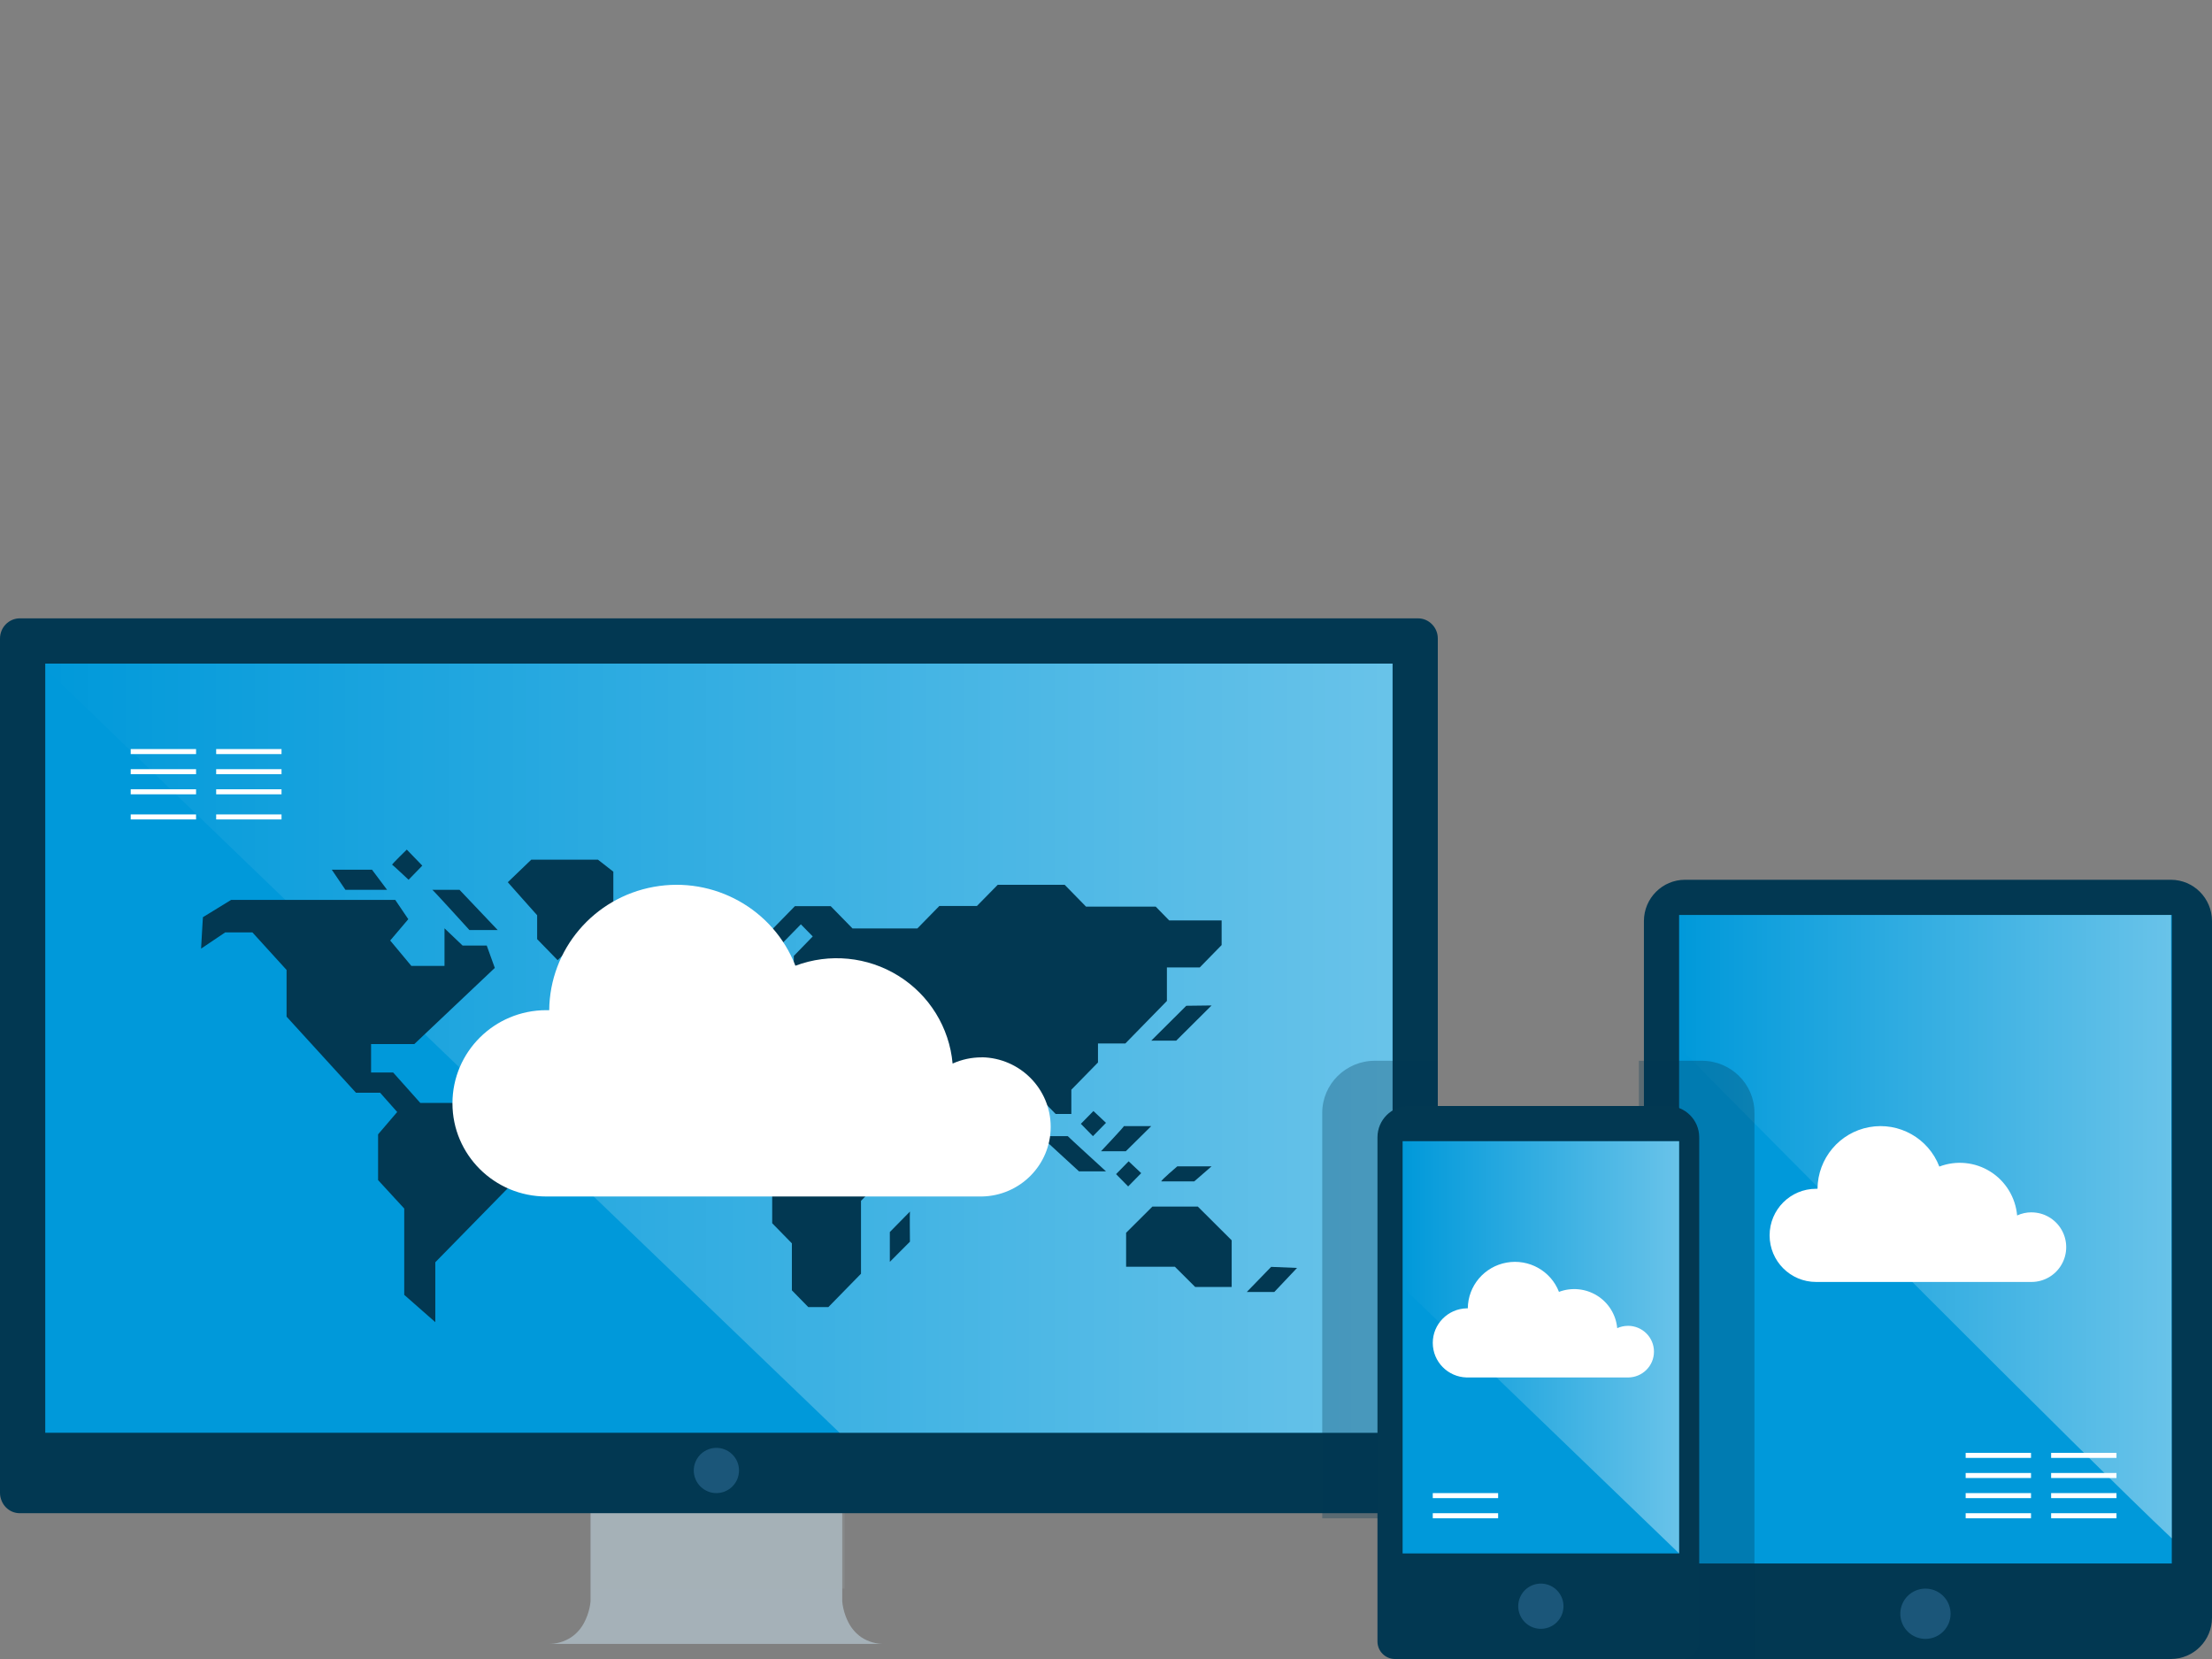 <?xml version="1.0" encoding="UTF-8"?>
<svg width="440px" height="330px" viewBox="0 0 440 330" version="1.1" xmlns="http://www.w3.org/2000/svg" xmlns:xlink="http://www.w3.org/1999/xlink">
    <rect x="0" y="0" width="440" height="330" fill="#808080" stroke="none"/>
    <title>Graphic elements / Icons / Rich icons / Marketplace / Practice-Cloud-and-Managed-Services</title>
    <defs>
        <linearGradient x1="0%" y1="49.999%" x2="100%" y2="49.999%" id="linearGradient-1">
            <stop stop-color="#FFFFFF" stop-opacity="0" offset="0%"></stop>
            <stop stop-color="#FFFFFF" offset="100%"></stop>
        </linearGradient>
        <linearGradient x1="-4.79853274e-14%" y1="50.003%" x2="100%" y2="50.003%" id="linearGradient-2">
            <stop stop-color="#FFFFFF" stop-opacity="0" offset="0%"></stop>
            <stop stop-color="#FFFFFF" offset="100%"></stop>
        </linearGradient>
        <linearGradient x1="0%" y1="49.997%" x2="100%" y2="49.997%" id="linearGradient-3">
            <stop stop-color="#FFFFFF" stop-opacity="0" offset="0%"></stop>
            <stop stop-color="#FFFFFF" offset="100%"></stop>
        </linearGradient>
    </defs>
    <g id="Graphic-elements-/-Icons-/-Rich-icons-/-Marketplace-/-Practice-Cloud-and-Managed-Services" stroke="none" stroke-width="1" fill="none" fill-rule="evenodd">
        <g id="Cloudand-managed-services" transform="translate(0, 122.062)" fill-rule="nonzero">
            <path d="M167.532,196.449 L167.532,168.938 L117.468,168.938 L117.468,196.449 C117.43,196.894 117.362,197.336 117.265,197.772 C117.045,198.782 116.691,199.759 116.211,200.675 C115.616,201.835 114.745,202.832 113.676,203.578 C112.293,204.498 110.661,204.971 109,204.934 L176,204.934 C174.344,204.982 172.713,204.52 171.328,203.611 C170.258,202.865 169.386,201.869 168.789,200.708 C168.31,199.792 167.957,198.815 167.74,197.805 C167.639,197.358 167.569,196.905 167.532,196.449 L167.532,196.449 Z" id="Path" fill="#A5B1B8"></path>
            <polygon id="Path" fill="#A5B1B8" opacity="0.2" style="mix-blend-mode: multiply;" points="118 177.938 130.498 177.938 143 177.938 155.498 177.938 168 177.938 168 181.938 168 185.938 168 189.938 168 193.938 155.498 193.938 143 193.938 130.498 193.938 118 193.938 118 189.938 118 185.938 118 181.938"></polygon>
            <path d="M282.066,178.938 L3.943,178.938 C3.415,178.938 2.892,178.831 2.407,178.623 C1.94,178.418 1.518,178.126 1.162,177.761 C0.807,177.394 0.525,176.962 0.332,176.49 C0.119,175.996 0.006,175.465 0,174.928 L0,4.948 C0,4.412 0.106,3.881 0.311,3.386 C0.707,2.431 1.458,1.666 2.407,1.253 C2.892,1.044 3.415,0.938 3.943,0.938 L282.066,0.938 C282.594,0.938 283.116,1.044 283.601,1.253 C284.068,1.457 284.491,1.75 284.846,2.114 C285.592,2.869 286.007,3.888 286,4.948 L286,174.928 C286.007,175.988 285.592,177.007 284.846,177.761 C284.491,178.126 284.068,178.418 283.601,178.623 C283.116,178.831 282.594,178.938 282.066,178.938 Z" id="Path" fill="#023852"></path>
            <rect id="Rectangle" fill="#0099DA" x="9" y="9.938" width="268" height="153"></rect>
            <path d="M8,9.938 L18.038,19.608 L28.063,29.279 C31.403,32.505 34.746,35.729 38.092,38.95 L48.125,48.616 C58.025,58.154 67.925,67.692 77.827,77.23 L107.541,105.81 L137.276,134.37 L167.002,162.938 L277,162.938 L277,9.938 L8,9.938 Z" id="Path" fill="url(#linearGradient-1)" opacity="0.41"></path>
            <path d="M147,170.436 C147.001,169.835 146.881,169.239 146.648,168.685 C146.42,168.151 146.093,167.666 145.683,167.254 C144.624,166.197 143.109,165.734 141.64,166.021 C140.172,166.308 138.942,167.306 138.358,168.685 C137.881,169.804 137.881,171.069 138.358,172.187 C138.583,172.722 138.911,173.208 139.322,173.618 C140.165,174.463 141.31,174.938 142.503,174.938 C143.696,174.938 144.84,174.463 145.683,173.618 C146.092,173.206 146.419,172.72 146.648,172.187 C146.881,171.633 147.001,171.037 147,170.436 L147,170.436 Z" id="Path" fill="#1B5679"></path>
            <path d="M440,61.132 C439.984,56.613 436.342,52.954 431.845,52.938 L335.155,52.938 C330.657,52.951 327.014,56.612 327,61.132 L327,199.743 C327.009,204.265 330.655,207.929 335.155,207.938 L431.845,207.938 C436.343,207.924 439.986,204.263 440,199.743 L440,61.132 Z" id="Path" fill="#023852"></path>
            <path d="M388,198.947 C388.004,196.561 386.322,194.504 383.982,194.036 C381.643,193.567 379.298,194.817 378.383,197.02 C377.468,199.224 378.237,201.767 380.22,203.094 C382.204,204.42 384.848,204.161 386.535,202.474 C387.473,201.539 388,200.27 388,198.947 L388,198.947 Z" id="Path" fill="#1B5679"></path>
            <polygon id="Path" fill="#0099DA" points="432 188.938 382.998 188.938 334 188.938 334 124.438 334 59.938 382.998 59.938 432 59.938 432 124.438"></polygon>
            <path d="M431.855,59.938 L334.05,59.938 L334.025,73.085 L334,86.233 C342.55,94.913 362.769,115.318 383,135.558 C403.231,155.797 423.467,175.896 432,183.938 L431.93,121.934 L431.855,59.938 Z" id="Path" fill="url(#linearGradient-2)" opacity="0.41"></path>
            <path d="M349,207.938 L326,207.938 L326,88.938 L338.518,88.938 C344.3,88.938 348.987,93.565 348.987,99.273 L348.987,207.938 L349,207.938 Z" id="Path" fill="#023852" opacity="0.3" style="mix-blend-mode: multiply;"></path>
            <path d="M263,179.938 L286,179.938 L286,88.938 L273.482,88.938 C267.7,88.938 263.013,93.58 263.013,99.307 L263.013,179.938 L263,179.938 Z" id="Path" fill="#023852" opacity="0.3" style="mix-blend-mode: multiply;"></path>
            <path d="M334.501,207.938 L277.478,207.938 C275.557,207.938 274,206.376 274,204.449 L274,104.147 C274.011,100.714 276.789,97.938 280.21,97.938 L331.79,97.938 C335.211,97.938 337.989,100.714 338,104.147 L338,204.449 C337.995,206.376 336.439,207.936 334.518,207.938 L334.501,207.938 Z" id="Path" fill="#023852"></path>
            <polygon id="Path" fill="#0099DA" points="334 186.938 306.502 186.938 279 186.938 279 145.936 279 104.938 306.502 104.938 334 104.938 334 145.936"></polygon>
            <polygon id="Path" fill="url(#linearGradient-3)" opacity="0.41" points="334 186.938 306.502 160.445 279 133.955 279 119.447 279 104.938 306.502 104.938 334 104.938 334 145.936"></polygon>
            <path d="M311,197.445 C311.003,195.297 309.489,193.447 307.383,193.026 C305.277,192.604 303.167,193.73 302.344,195.713 C301.521,197.697 302.214,199.985 303.999,201.179 C305.785,202.372 308.164,202.138 309.683,200.619 C310.526,199.778 311,198.636 311,197.445 L311,197.445 Z" id="Path" fill="#1B5679"></path>
            <polygon id="Path" fill="#FFFFFF" points="404 175.938 397.498 175.938 391 175.938 391 175.436 391 174.938 397.498 174.938 404 174.938 404 175.436"></polygon>
            <polygon id="Path" fill="#FFFFFF" points="404 179.938 397.498 179.938 391 179.938 391 179.439 391 178.938 397.498 178.938 404 178.938 404 179.439"></polygon>
            <polygon id="Path" fill="#FFFFFF" points="421 175.938 414.502 175.938 408 175.938 408 175.436 408 174.938 414.502 174.938 421 174.938 421 175.436"></polygon>
            <polygon id="Path" fill="#FFFFFF" points="421 179.938 414.502 179.938 408 179.938 408 179.439 408 178.938 414.502 178.938 421 178.938 421 179.439"></polygon>
            <polygon id="Path" fill="#FFFFFF" points="404 167.938 397.498 167.938 391 167.938 391 167.438 391 166.938 397.498 166.938 404 166.938 404 167.438"></polygon>
            <polygon id="Path" fill="#FFFFFF" points="404 171.938 397.498 171.938 391 171.938 391 171.436 391 170.938 397.498 170.938 404 170.938 404 171.436"></polygon>
            <polygon id="Path" fill="#FFFFFF" points="421 167.938 414.502 167.938 408 167.938 408 167.438 408 166.938 414.502 166.938 421 166.938 421 167.438"></polygon>
            <polygon id="Path" fill="#FFFFFF" points="421 171.938 414.502 171.938 408 171.938 408 171.436 408 170.938 414.502 170.938 421 170.938 421 171.436"></polygon>
            <polygon id="Path" fill="#FFFFFF" points="298 175.938 291.502 175.938 285 175.938 285 175.436 285 174.938 291.502 174.938 298 174.938 298 175.436"></polygon>
            <polygon id="Path" fill="#FFFFFF" points="298 179.938 291.502 179.938 285 179.938 285 179.439 285 178.938 291.502 178.938 298 178.938 298 179.439"></polygon>
            <polygon id="Path" fill="#FFFFFF" points="39 35.938 32.502 35.938 26 35.938 26 35.439 26 34.938 32.502 34.938 39 34.938 39 35.439"></polygon>
            <polygon id="Path" fill="#FFFFFF" points="39 40.938 32.502 40.938 26 40.938 26 40.436 26 39.938 32.502 39.938 39 39.938 39 40.436"></polygon>
            <polygon id="Path" fill="#FFFFFF" points="56 35.938 49.498 35.938 43 35.938 43 35.439 43 34.938 49.498 34.938 56 34.938 56 35.439"></polygon>
            <polygon id="Path" fill="#FFFFFF" points="56 40.938 49.498 40.938 43 40.938 43 40.436 43 39.938 49.498 39.938 56 39.938 56 40.436"></polygon>
            <polygon id="Path" fill="#FFFFFF" points="39 27.938 32.502 27.938 26 27.938 26 27.436 26 26.938 32.502 26.938 39 26.938 39 27.436"></polygon>
            <polygon id="Path" fill="#FFFFFF" points="39 31.938 32.502 31.938 26 31.938 26 31.439 26 30.938 32.502 30.938 39 30.938 39 31.439"></polygon>
            <polygon id="Path" fill="#FFFFFF" points="56 27.938 49.498 27.938 43 27.938 43 27.436 43 26.938 49.498 26.938 56 26.938 56 27.436"></polygon>
            <polygon id="Path" fill="#FFFFFF" points="56 31.938 49.498 31.938 43 31.938 43 31.439 43 30.938 49.498 30.938 56 30.938 56 31.439"></polygon>
            <path d="M323.834,141.667 C323.093,141.667 322.361,141.825 321.687,142.129 C321.447,139.471 319.971,137.078 317.697,135.661 C315.423,134.243 312.613,133.966 310.103,134.91 C308.483,130.733 304.106,128.289 299.675,129.089 C295.244,129.888 292.01,133.705 291.968,138.182 L291.75,138.182 C287.996,138.273 285,141.326 285,145.06 C285,148.794 287.996,151.847 291.75,151.938 L323.834,151.938 C326.687,151.938 329,149.638 329,146.8 C329,143.963 326.687,141.663 323.834,141.663 L323.834,141.667 Z" id="Path" fill="#FFFFFF"></path>
            <path d="M404.099,119.088 C403.111,119.087 402.134,119.301 401.236,119.713 C400.922,116.13 398.951,112.901 395.912,110.991 C392.872,109.08 389.116,108.709 385.763,109.988 C383.598,104.356 377.747,101.062 371.825,102.142 C365.903,103.221 361.582,108.369 361.531,114.405 L361.241,114.405 C356.137,114.405 352,118.554 352,123.671 C352,128.789 356.137,132.938 361.241,132.938 L404.099,132.938 C406.564,132.938 408.843,131.619 410.075,129.477 C411.308,127.336 411.308,124.698 410.075,122.557 C408.843,120.416 406.564,119.096 404.099,119.096 L404.099,119.088 Z" id="Path" fill="#FFFFFF"></path>
            <path d="M40.378,60.372 L45.981,56.938 L78.618,56.938 L81.216,60.778 L77.616,65.02 L81.818,70.068 L88.419,70.068 L88.419,62.595 L92.023,66.029 L96.823,66.029 L98.424,70.469 L82.417,85.615 L73.813,85.615 L73.813,91.272 L78.202,91.272 L83.606,97.33 L91.811,97.33 L98.012,104.398 L103,104.398 L103,112.261 L86.59,129.02 L86.59,140.938 L80.409,135.504 L80.409,118.335 L75.206,112.678 L75.206,103.575 L79.009,99.13 L75.605,95.294 L70.804,95.294 L57.004,80.165 L57.004,70.875 L50.204,63.402 L44.801,63.402 L40,66.633 C40,66.633 40.378,59.777 40.378,60.372 Z" id="Path" fill="#023852"></path>
            <polygon id="Path" fill="#023852" points="73.998 50.938 77 54.938 68.713 54.938 66 50.938"></polygon>
            <path d="M101.016,53.419 L105.68,48.938 L118.938,48.938 L122,51.327 L122,58.194 L110.925,68.938 L106.846,64.746 L106.846,59.992 C106.846,59.992 100.65,53.046 101.016,53.419 Z" id="Path" fill="#023852"></path>
            <path d="M147.521,77.043 L143.459,77.043 L140.847,79.864 L140.847,83.273 L143.327,85.648 L147.533,81.347 L150.707,81.347 L153.972,84.681 L159.716,84.681 L161.637,82.714 L165.356,82.714 L170.216,87.669 L165.881,92.102 L156.521,92.102 L153.654,89.185 L145.637,89.185 L138,96.99 L138,104.336 L144.922,111.42 L153.6,111.42 L153.6,121.254 L157.517,125.258 L157.517,134.604 L160.782,137.938 L164.774,137.938 L171.266,131.3 L171.266,116.799 L178.997,108.92 L167.695,97.369 L169.873,95.144 L178.291,103.749 L183.514,98.407 L177.638,92.398 L179.96,90.023 L183.225,93.356 L187.142,93.356 L192.858,99.223 L201.275,90.619 L209.982,99.519 L213.106,99.519 L213.106,94.698 L218.404,89.281 L218.404,85.498 L223.85,85.498 L232.115,77.043 L232.115,70.376 L238.649,70.376 L243,65.926 L243,61.021 L232.566,61.021 L229.884,58.276 L216.024,58.276 L211.78,53.938 L198.461,53.938 L194.329,58.146 L186.853,58.146 L182.473,62.626 L169.584,62.626 L165.241,58.188 L158.116,58.188 L153.104,63.313 L153.104,68.143 L159.302,61.797 L161.666,64.209 L157.902,68.084 L157.902,71.126 L150.294,71.126 L147.608,73.872 C147.608,73.872 147.521,77.635 147.521,77.043 Z" id="Path" fill="#023852"></path>
            <polygon id="Path" fill="#023852" points="224 123.157 229.239 117.938 238.257 117.938 245 124.656 245 133.938 237.743 133.938 233.706 129.916 224 129.916"></polygon>
            <path d="M231.007,112.938 L237.548,112.938 L241,109.938 L234.19,109.938 C234.19,109.938 230.828,112.782 231.007,112.938 Z" id="Path" fill="#023852"></path>
            <polygon id="Path" fill="#023852" points="235.972 78 229 84.938 233.966 84.938 241 77.938"></polygon>
            <path d="M223.561,101.938 L229,101.938 L223.94,106.938 L219,106.938 C219,106.938 223.649,102.025 223.561,101.938 Z" id="Path" fill="#023852"></path>
            <polygon id="Path" fill="#023852" points="217.498 98.938 215 101.485 217.402 103.938 220 101.288"></polygon>
            <polygon id="Path" fill="#023852" points="224.502 108.938 222 111.489 224.406 113.938 227 111.293"></polygon>
            <path d="M212.402,103.938 L207,103.938 L214.628,110.938 L220,110.938 C220,110.938 212.338,103.938 212.402,103.938 Z" id="Path" fill="#023852"></path>
            <path d="M252.848,129.938 L248,134.938 L253.474,134.938 L258,130.148 C258,130.148 253.039,129.938 252.848,129.938 Z" id="Path" fill="#023852"></path>
            <path d="M181,118.938 L177,123.008 L177,128.938 L181,124.927 C181,124.927 180.941,118.938 181,118.938 Z" id="Path" fill="#023852"></path>
            <path d="M78.008,49.94 C77.828,49.94 80.916,46.938 80.916,46.938 L84,50.126 L81.272,52.938 C81.272,52.938 78.081,49.94 78.008,49.94 Z" id="Path" fill="#023852"></path>
            <path d="M86,54.938 L91.407,54.938 L99,62.938 L93.375,62.938 C93.375,62.938 86.059,54.872 86,54.938 Z" id="Path" fill="#023852"></path>
            <path d="M125.319,62.938 L122,66.176 L124.827,68.938 L128,65.838 C128,65.838 125.272,62.938 125.319,62.938 Z" id="Path" fill="#023852"></path>
            <path d="M141.04,64.938 C141.228,64.938 144,68.122 144,68.122 L144,73.938 L141.114,70.837 C141.114,70.837 140.918,64.938 141.04,64.938 Z" id="Path" fill="#023852"></path>
            <path d="M195.293,88.263 C193.291,88.255 191.311,88.676 189.487,89.498 C188.847,82.33 184.863,75.874 178.723,72.053 C172.582,68.231 164.993,67.485 158.217,70.038 C153.838,58.772 142.015,52.186 130.049,54.346 C118.084,56.506 109.352,66.803 109.247,78.878 C109.051,78.878 108.856,78.878 108.662,78.878 C98.355,78.878 90,87.174 90,97.408 C90,107.642 98.355,115.938 108.662,115.938 L195.293,115.938 C202.901,115.808 209,109.647 209,102.092 C209,94.537 202.901,88.376 195.293,88.246 L195.293,88.263 Z" id="Path" fill="#FFFFFF"></path>
        </g>
    </g>
</svg>